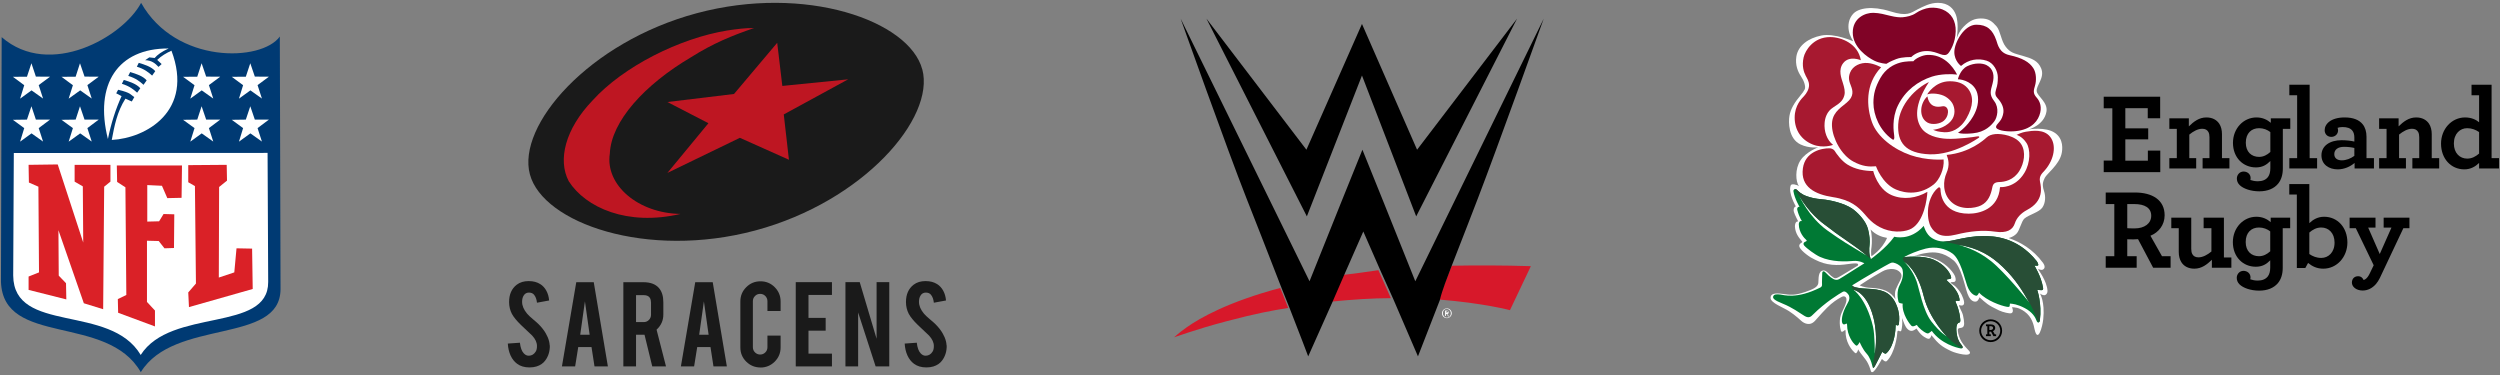 <svg width="440" height="66" viewBox="0 0 440 66" fill="none" xmlns="http://www.w3.org/2000/svg">
<rect x="0" y="0" width="440" height="66" fill="#808080" stroke="none"/>
<path d="M0.17 49.58L0.294 6.537C8.771 13.91 21.7 6.466 24.834 0.5C30.924 11.345 46.062 10.882 49.249 6.43L49.374 50.897C49.32 60.674 30.586 56.008 24.781 65.5C18.868 55.171 0.544 61.048 0.17 49.58Z" fill="#003A73"/>
<path d="M2.324 48.493L2.431 26.927L47.094 26.91L47.201 49.633C47.237 58.573 30.07 54.12 24.763 62.473C19.385 53.39 2.414 58.84 2.324 48.493Z" fill="white"/>
<path d="M18.993 24.47C19.563 21.656 20.382 19.145 21.397 16.919L20.453 16.421L20.792 15.797C23.125 16.349 22.946 16.67 23.641 17.079L23.196 17.863L22.074 17.364C20.596 19.697 20.133 22.155 19.67 24.63C25.76 24.31 34.166 19.519 30.177 8.923C29.268 9.333 28.413 9.832 27.666 10.544L28.449 11.274L27.897 11.773C27.327 11.167 26.704 10.615 25.546 10.597L26.277 10.099L27.22 10.206C27.683 9.653 28.467 9.084 29.678 8.532C20.72 8.478 16.571 14.836 18.993 24.47Z" fill="white"/>
<path d="M7.578 17.346L5.548 15.904L3.535 17.364L4.266 14.996L2.271 13.518L4.746 13.5L5.53 11.132L6.314 13.482L8.807 13.5L6.812 14.978L7.578 17.346Z" fill="white"/>
<path d="M16.144 17.346L14.114 15.904L12.083 17.364L12.831 14.996L10.819 13.518L13.312 13.5L14.078 11.132L14.879 13.482L17.372 13.5L15.378 14.978L16.144 17.346Z" fill="white"/>
<path d="M7.578 24.915L5.548 23.473L3.535 24.933L4.266 22.547L2.271 21.086L4.746 21.051L5.53 18.7L6.314 21.051H8.807L6.812 22.547L7.578 24.915Z" fill="white"/>
<path d="M16.144 24.915L14.114 23.473L12.083 24.933L12.831 22.547L10.819 21.086L13.312 21.051L14.078 18.7L14.879 21.051H17.372L15.378 22.547L16.144 24.915Z" fill="white"/>
<path d="M37.531 17.346L35.501 15.904L33.489 17.364L34.237 14.996L32.224 13.518L34.718 13.5L35.483 11.132L36.285 13.482L38.76 13.5L36.766 14.978L37.531 17.346Z" fill="white"/>
<path d="M46.097 17.346L44.067 15.904L42.055 17.364L42.785 14.996L40.79 13.518L43.266 13.5L44.049 11.132L44.85 13.482L47.326 13.5L45.331 14.978L46.097 17.346Z" fill="white"/>
<path d="M37.531 24.915L35.501 23.473L33.489 24.933L34.237 22.547L32.224 21.086L34.718 21.051L35.483 18.7L36.285 21.051H38.76L36.766 22.547L37.531 24.915Z" fill="white"/>
<path d="M46.097 24.915L44.067 23.473L42.055 24.933L42.785 22.547L40.79 21.086L43.266 21.051L44.049 18.7L44.85 21.051H47.326L45.331 22.547L46.097 24.915Z" fill="white"/>
<path d="M21.451 14.747C22.822 15.174 23.498 15.744 24.14 16.314L24.692 15.53C24.015 14.764 22.911 14.408 21.789 14.07L21.451 14.747Z" fill="#003A73"/>
<path d="M22.572 13.357C23.944 13.785 24.62 14.355 25.262 14.925L25.814 14.141C25.137 13.375 24.033 13.019 22.911 12.681L22.572 13.357Z" fill="#003A73"/>
<path d="M24.086 11.737C25.457 12.164 26.134 12.734 26.775 13.304L27.327 12.521C26.651 11.755 25.546 11.399 24.424 11.06L24.086 11.737Z" fill="#003A73"/>
<path d="M5.031 29.011L5.085 32.127L6.759 32.857L6.866 47.941L5.031 48.671V51.022L11.674 52.696L11.62 49.846L10.338 48.511L10.285 40.515L14.755 53.373L18.156 54.423L18.334 32.857L19.438 31.967V29.011H13.134V31.967L14.577 32.804L14.648 42.688L10.16 28.94L5.031 29.011Z" fill="#DA2127"/>
<path d="M20.738 52.642L20.792 55.047L27.274 57.451V54.655L25.867 53.141V42.367L27.933 42.42L28.948 43.703L30.622 43.649L30.675 37.719L28.788 37.666L28.004 38.948L25.92 39.001V32.573L28.503 32.697L29.446 34.87L31.957 34.816L32.029 29.118H20.56L20.613 32.02L22.074 32.964L22.234 51.912L20.738 52.642Z" fill="#DA2127"/>
<path d="M33.133 29.064V32.074L34.308 32.751L34.486 49.9L33.133 51.467L33.257 54.049L44.477 50.861L44.37 43.756L41.627 43.703L41.236 47.941L38.511 48.849L38.564 32.911L39.953 31.789L39.9 29.011L33.133 29.064Z" fill="#DA2127"/>
<g clip-path="url(#clip0_1_495)">
<path d="M96.769 60.795C96.788 61.826 96.516 62.708 95.962 63.448C95.596 63.945 95.089 64.292 94.423 64.498C94.066 64.611 93.653 64.667 93.184 64.667C92.311 64.667 91.579 64.451 91.007 64.02C90.528 63.664 90.143 63.186 89.862 62.567C89.58 61.948 89.421 61.255 89.374 60.467L91.504 60.317C91.598 61.18 91.823 61.808 92.189 62.192C92.461 62.483 92.762 62.623 93.109 62.605C93.597 62.586 93.991 62.351 94.282 61.883C94.432 61.658 94.507 61.33 94.507 60.898C94.507 60.28 94.226 59.67 93.663 59.061C93.222 58.639 92.555 58.011 91.673 57.177C90.932 56.455 90.406 55.817 90.097 55.246C89.768 54.608 89.599 53.914 89.599 53.164C89.599 51.815 90.049 50.793 90.96 50.099C91.523 49.677 92.217 49.471 93.043 49.471C93.869 49.471 94.526 49.649 95.089 50.005C95.53 50.277 95.887 50.671 96.159 51.168C96.431 51.664 96.591 52.236 96.647 52.883L94.507 53.277C94.442 52.668 94.273 52.199 93.982 51.861C93.775 51.618 93.484 51.496 93.09 51.496C92.677 51.496 92.368 51.674 92.152 52.039C91.973 52.33 91.889 52.696 91.889 53.127C91.889 53.802 92.18 54.496 92.762 55.199C92.987 55.461 93.315 55.78 93.757 56.145C94.282 56.577 94.62 56.886 94.789 57.055C95.343 57.608 95.765 58.152 96.065 58.686C96.206 58.939 96.319 59.173 96.412 59.38C96.628 59.905 96.731 60.383 96.741 60.795H96.769Z" fill="#1A1A1A"/>
<path d="M101.77 61.086L101.225 64.489H98.898L101.423 49.668H104.501L106.988 64.489H104.632L104.107 61.086H101.77ZM102.943 53.071L102.117 58.911H103.778L102.952 53.071H102.943Z" fill="#1A1A1A"/>
<path d="M113.229 49.668C114.477 49.668 115.387 50.015 115.978 50.699C116.495 51.299 116.748 52.133 116.748 53.202V55.358C116.748 56.408 116.354 57.289 115.556 58.02L117.217 64.489H114.796L113.435 58.911H111.943V64.489H109.709V49.668H113.238H113.229ZM114.571 53.239C114.571 52.377 114.148 51.946 113.294 51.946H111.943V56.689H113.294C113.651 56.689 113.951 56.567 114.205 56.314C114.449 56.061 114.58 55.761 114.58 55.405V53.239H114.571Z" fill="#1A1A1A"/>
<path d="M122.709 61.086L122.164 64.489H119.837L122.361 49.668H125.44L127.927 64.489H125.571L125.045 61.086H122.709ZM123.882 53.071L123.056 58.911H124.717L123.891 53.071H123.882Z" fill="#1A1A1A"/>
<path d="M133.849 64.677C132.864 64.677 132.029 64.33 131.334 63.645C130.64 62.952 130.302 62.127 130.302 61.142V53.052C130.302 52.068 130.649 51.234 131.344 50.54C132.038 49.846 132.873 49.509 133.849 49.509C134.825 49.509 135.67 49.856 136.355 50.549C137.04 51.243 137.387 52.077 137.387 53.052V54.74H135.069V53.005C135.069 52.649 134.938 52.349 134.694 52.096C134.45 51.843 134.14 51.721 133.784 51.721C133.427 51.721 133.127 51.843 132.883 52.096C132.629 52.349 132.507 52.649 132.507 53.005V61.114C132.507 61.471 132.629 61.77 132.883 62.024C133.127 62.267 133.436 62.398 133.784 62.398C134.131 62.398 134.441 62.277 134.694 62.024C134.947 61.77 135.069 61.471 135.069 61.114V59.071H137.387V61.142C137.387 62.127 137.04 62.961 136.346 63.655C135.651 64.339 134.816 64.686 133.849 64.686V64.677Z" fill="#1A1A1A"/>
<path d="M140.051 64.489V49.658H146.423V51.908H142.294V55.948H145.316V58.198H142.294V62.239H146.423V64.489H140.051Z" fill="#1A1A1A"/>
<path d="M151.313 49.658L154.279 59.623V49.658H156.512V64.489H154.11L151.032 54.992V64.489H148.798V49.658H151.313Z" fill="#1A1A1A"/>
<path d="M166.619 60.795C166.638 61.826 166.366 62.708 165.812 63.448C165.446 63.945 164.94 64.292 164.273 64.498C163.917 64.611 163.504 64.667 163.034 64.667C162.162 64.667 161.43 64.451 160.857 64.02C160.379 63.664 159.994 63.186 159.712 62.567C159.431 61.948 159.271 61.255 159.224 60.467L161.355 60.317C161.448 61.18 161.674 61.808 162.04 62.192C162.312 62.483 162.612 62.623 162.959 62.605C163.447 62.586 163.842 62.351 164.133 61.883C164.283 61.658 164.358 61.33 164.358 60.898C164.358 60.28 164.076 59.67 163.513 59.061C163.072 58.639 162.406 58.011 161.524 57.177C160.782 56.455 160.257 55.817 159.947 55.246C159.618 54.608 159.45 53.914 159.45 53.164C159.45 51.815 159.9 50.793 160.81 50.099C161.373 49.677 162.068 49.471 162.894 49.471C163.72 49.471 164.377 49.649 164.94 50.005C165.381 50.277 165.737 50.671 166.009 51.168C166.282 51.664 166.441 52.236 166.498 52.883L164.358 53.277C164.292 52.668 164.123 52.199 163.832 51.861C163.626 51.618 163.335 51.496 162.941 51.496C162.528 51.496 162.218 51.674 162.002 52.039C161.824 52.33 161.739 52.696 161.739 53.127C161.739 53.802 162.03 54.496 162.612 55.199C162.837 55.461 163.166 55.78 163.607 56.145C164.133 56.577 164.47 56.886 164.639 57.055C165.193 57.608 165.615 58.152 165.916 58.686C166.056 58.939 166.169 59.173 166.263 59.38C166.479 59.905 166.582 60.383 166.591 60.795H166.619Z" fill="#1A1A1A"/>
<path d="M162.313 12.199C160.014 3.621 141.723 -2.791 122.653 2.318C103.583 7.418 90.951 22.108 93.26 30.685C95.559 39.272 113.85 45.675 132.92 40.566C151.99 35.457 164.622 20.776 162.323 12.199H162.313Z" fill="#1A1A1A"/>
<path d="M100.091 31.876C98.148 28.182 99.444 22.726 104.296 17.673C109.692 11.711 119.621 6.724 128.011 5.365C129.653 5.112 131.286 4.905 132.694 4.943C128.827 6.274 125.524 7.615 121.611 10.08C113.483 14.88 107.58 21.311 107.327 27.038C106.492 32.588 112.338 37.547 119.781 37.65C110.396 39.844 103.066 36.535 100.091 31.885V31.876Z" fill="#BE1622"/>
<path d="M117.465 17.955L129.187 16.54L136.788 7.531L137.689 15.124L149.279 13.961L137.943 20.139L138.853 28.117L130.219 24.255L117.465 30.432L124.682 21.686L117.465 17.955Z" fill="#BE1622"/>
</g>
<g clip-path="url(#clip1_1_495)">
<path d="M236.187 48.409L234.153 53.102C237.986 52.711 241.584 52.477 244.791 52.477L242.601 47.549C240.489 47.862 238.299 48.175 236.187 48.409ZM255.507 46.767C254.725 48.8 253.864 50.834 253.161 52.711C261.061 53.337 265.754 54.589 265.754 54.589L269.43 46.845C264.424 46.688 259.809 46.688 255.507 46.767ZM208.81 57.639C207.168 58.812 206.698 59.36 206.62 59.36C206.542 59.438 210.218 58.03 215.85 56.544C221.169 55.136 223.828 54.667 226.722 54.197C226.253 53.102 225.862 51.929 225.315 50.678C216.241 53.102 211.235 55.918 208.81 57.639Z" fill="#D7182A"/>
<path d="M239.707 13.289L249.25 38.084L267.005 3.277L249.406 26.351L239.707 4.215L229.929 26.351L212.33 3.277L230.008 38.084" fill="black"/>
<path d="M255.507 46.767C257.384 41.995 259.183 37.302 260.122 34.877C263.407 26.351 271.698 3.277 271.698 3.277L249.093 49.504C246.59 43.168 239.785 26.351 239.785 26.351C239.316 27.525 232.98 43.168 230.477 49.504L207.793 3.277C207.793 3.277 216.006 26.351 219.37 34.877C220.621 38.006 223.203 44.655 225.549 50.678L226.957 54.197C228.834 58.969 230.242 62.723 230.242 62.723L234.466 53.259L236.5 48.566L239.942 40.744L242.992 47.705L245.182 52.555L249.562 62.723C249.562 62.723 251.283 58.265 253.395 52.868C253.864 50.912 254.725 48.878 255.507 46.767Z" fill="black"/>
<path d="M254.647 55.996C254.177 55.996 253.786 55.605 253.786 55.136C253.786 54.667 254.177 54.276 254.647 54.276C255.116 54.276 255.507 54.667 255.507 55.136C255.507 55.605 255.116 55.996 254.647 55.996ZM254.647 54.354C254.256 54.354 253.943 54.667 253.943 55.136C253.943 55.527 254.256 55.918 254.647 55.918C255.038 55.918 255.351 55.605 255.351 55.136C255.351 54.667 254.96 54.354 254.647 54.354ZM254.49 55.605H254.334V54.667H254.647C254.881 54.667 254.96 54.745 254.96 54.98C254.96 55.214 254.881 55.214 254.725 55.292L255.038 55.684H254.881L254.647 55.292H254.49V55.605ZM254.647 54.98C254.725 54.98 254.881 54.98 254.881 54.823C254.881 54.745 254.803 54.745 254.725 54.745H254.568V55.058H254.647V54.98Z" fill="white"/>
</g>
<path fill-rule="evenodd" clip-rule="evenodd" d="M370.253 28.259H371.771V19.06H370.253V17.022H380.189V20.815H378.003V19.04H374.057V22.59H378.085V24.527H374.057V28.28H378.024V26.505H380.209V30.297H370.253V28.259Z" fill="black"/>
<path fill-rule="evenodd" clip-rule="evenodd" d="M385.236 22.239C386.084 21.414 387.032 20.669 388.323 20.669C389.372 20.669 390.139 21.091 390.603 21.796C390.905 22.279 391.067 22.883 391.067 23.608V27.835H392.379V29.647H387.658V27.835H388.868V24.152C388.868 23.79 388.807 23.467 388.686 23.245C388.484 22.863 388.121 22.662 387.597 22.662C386.83 22.662 386.023 23.104 385.317 23.688V27.835H386.528V29.647H381.806V27.835H383.118V22.682H381.806V20.829H385.236V22.239Z" fill="black"/>
<path fill-rule="evenodd" clip-rule="evenodd" d="M401.779 29.667C401.779 30.754 401.496 31.659 400.951 32.324C400.225 33.21 399.075 33.673 397.642 33.673C396.109 33.673 394.798 33.189 394.172 32.566C393.829 32.223 393.688 31.84 393.688 31.418C393.688 30.794 394.152 30.19 394.878 30.19C395.565 30.19 396.109 30.673 396.109 31.337C396.109 31.438 396.089 31.599 396.069 31.679C396.432 31.8 396.856 31.902 397.381 31.902C398.168 31.902 398.793 31.659 399.176 31.136C399.439 30.774 399.58 30.271 399.58 29.607V28.338C398.914 29.003 398.208 29.465 397.038 29.465C394.798 29.465 393.002 27.755 393.002 25.137C393.002 22.621 394.838 20.669 397.138 20.669C398.269 20.669 399.075 21.111 399.66 21.615V20.829H403.09V22.682H401.779V29.667ZM395.262 25.118C395.262 26.728 396.251 27.613 397.603 27.613C398.349 27.613 399.015 27.271 399.58 26.748V23.245C399.055 22.843 398.39 22.561 397.603 22.561C396.251 22.561 395.262 23.447 395.262 25.118Z" fill="black"/>
<path fill-rule="evenodd" clip-rule="evenodd" d="M402.925 27.835H404.297V16.764H402.925V14.912H406.497V27.835H407.809V29.647H402.925V27.835Z" fill="black"/>
<path fill-rule="evenodd" clip-rule="evenodd" d="M408.575 27.332C408.575 25.681 410.028 24.675 412.126 24.675C413.034 24.675 413.881 24.795 414.366 24.916V24.212C414.366 23.688 414.245 23.286 414.023 23.004C413.66 22.541 413.075 22.36 412.288 22.36C411.904 22.36 411.621 22.42 411.42 22.5C411.46 22.621 411.5 22.823 411.5 22.943C411.5 23.608 410.976 24.091 410.31 24.091C409.645 24.091 409.14 23.628 409.14 22.904C409.14 21.816 410.25 20.669 412.65 20.669C414.164 20.669 415.193 21.092 415.819 21.856C416.282 22.42 416.504 23.186 416.504 24.071V27.835H417.816V29.646H414.406V28.68C413.7 29.284 412.63 29.808 411.44 29.808C409.927 29.808 408.575 28.982 408.575 27.332ZM414.366 27.433V26.043C413.861 25.922 413.236 25.842 412.55 25.842C411.48 25.842 410.835 26.325 410.835 27.131C410.835 27.835 411.359 28.218 412.146 28.218C412.933 28.218 413.7 27.915 414.366 27.433Z" fill="black"/>
<path fill-rule="evenodd" clip-rule="evenodd" d="M422.154 22.239C423.001 21.414 423.949 20.669 425.241 20.669C426.29 20.669 427.057 21.091 427.521 21.796C427.824 22.279 427.985 22.883 427.985 23.608V27.835H429.297V29.647H424.576V27.835H425.786V24.152C425.786 23.79 425.725 23.467 425.604 23.245C425.403 22.863 425.039 22.662 424.515 22.662C423.748 22.662 422.941 23.104 422.236 23.688V27.835H423.446V29.647H418.724V27.835H420.036V22.682H418.724V20.829H422.154V22.239Z" fill="black"/>
<path fill-rule="evenodd" clip-rule="evenodd" d="M429.622 25.279C429.622 22.722 431.478 20.669 433.858 20.669C434.988 20.669 435.816 21.091 436.32 21.515V16.764H434.988V14.912H438.519V27.835H439.83V29.647H436.32V28.681C435.674 29.305 434.847 29.808 433.717 29.808C431.377 29.808 429.622 27.936 429.622 25.279ZM436.32 27.03V23.245C435.735 22.843 435.049 22.561 434.221 22.561C432.991 22.561 431.881 23.507 431.881 25.259C431.881 26.95 432.93 27.915 434.221 27.915C435.049 27.915 435.714 27.553 436.32 27.03Z" fill="black"/>
<path fill-rule="evenodd" clip-rule="evenodd" d="M370.605 45.093H372.118V35.914H370.605V33.881H375.75C378.796 33.881 380.975 35.189 380.975 37.887C380.975 39.598 379.927 40.906 378.474 41.49L380.511 45.093H382.025V47.126H378.958L376.294 42.094C376.013 42.114 375.75 42.134 375.487 42.134C375.064 42.134 374.681 42.134 374.398 42.114V45.093H376.053V47.126H370.605V45.093ZM378.615 37.967C378.615 36.578 377.465 35.914 375.629 35.914H374.398V40.161C374.64 40.182 374.963 40.201 375.689 40.201C377.404 40.201 378.615 39.356 378.615 37.967Z" fill="black"/>
<path fill-rule="evenodd" clip-rule="evenodd" d="M383.904 46.12C383.622 45.657 383.46 45.053 383.46 44.348V40.161H382.149V38.309H385.66V43.804C385.66 44.187 385.719 44.468 385.841 44.711C386.042 45.093 386.406 45.294 386.931 45.294C387.697 45.294 388.504 44.851 389.21 44.267V40.161H387.838V38.309H391.409V45.315H392.721V47.126H389.291V45.717C388.444 46.542 387.495 47.287 386.205 47.287C385.135 47.287 384.348 46.845 383.904 46.12Z" fill="black"/>
<path fill-rule="evenodd" clip-rule="evenodd" d="M401.76 47.146C401.76 48.233 401.477 49.139 400.933 49.803C400.206 50.689 399.056 51.152 397.624 51.152C396.09 51.152 394.779 50.669 394.153 50.045C393.81 49.702 393.669 49.32 393.669 48.897C393.669 48.273 394.132 47.669 394.859 47.669C395.545 47.669 396.09 48.153 396.09 48.817C396.09 48.917 396.07 49.078 396.05 49.159C396.413 49.28 396.836 49.381 397.362 49.381C398.148 49.381 398.774 49.139 399.157 48.616C399.42 48.253 399.56 47.75 399.56 47.086V45.818C398.895 46.482 398.188 46.945 397.018 46.945C394.779 46.945 392.983 45.234 392.983 42.617C392.983 40.101 394.819 38.149 397.119 38.149C398.249 38.149 399.056 38.591 399.641 39.095V38.31H403.071V40.161H401.76V47.146ZM395.243 42.597C395.243 44.207 396.231 45.093 397.583 45.093C398.33 45.093 398.995 44.751 399.56 44.228V40.725C399.036 40.322 398.37 40.041 397.583 40.041C396.231 40.041 395.243 40.926 395.243 42.597Z" fill="black"/>
<path fill-rule="evenodd" clip-rule="evenodd" d="M406.222 46.28L405.738 47.166H404.244V34.243H402.913V32.391H406.443V39.275C407.089 38.652 407.916 38.149 409.046 38.149C411.387 38.149 413.142 40.02 413.142 42.677C413.142 45.234 411.286 47.287 408.905 47.287C407.775 47.287 406.968 46.884 406.222 46.28ZM410.882 42.697C410.882 41.006 409.833 40.04 408.541 40.04C407.714 40.04 407.049 40.403 406.443 40.926V44.711C407.029 45.113 407.714 45.394 408.541 45.394C409.773 45.394 410.882 44.449 410.882 42.697Z" fill="black"/>
<path fill-rule="evenodd" clip-rule="evenodd" d="M415.83 51.132C414.66 51.132 413.934 50.447 413.934 49.743C413.934 48.998 414.438 48.616 415.023 48.616C415.548 48.616 415.85 48.937 415.991 49.279C416.213 49.22 416.456 49.078 416.698 48.756C416.84 48.575 416.961 48.354 417.102 48.072L417.768 46.683L414.62 40.161H413.53V38.309H418.09V40.06H416.799L418.837 44.711L420.895 40.06H419.522V38.309H424.062V40.161H422.993L418.857 48.917C418.655 49.32 418.433 49.683 418.171 49.985C417.525 50.729 416.718 51.132 415.83 51.132Z" fill="black"/>
<path fill-rule="evenodd" clip-rule="evenodd" d="M316.895 16.775C315.83 18.058 315.149 19.147 314.94 20.403C314.764 21.47 314.738 24.403 316.899 25.426C318.438 26.159 320 25.929 320 25.929C320 25.929 317.895 26.701 316.892 28.207C315.873 29.751 316.036 31.963 316.614 32.773C316.653 32.83 316.569 32.707 316.614 32.773C316.284 32.508 315.31 32.259 315.17 32.621C314.656 33.947 316.068 36.325 316.068 36.325C315.716 36.439 315.601 36.863 315.722 37.287C315.868 37.814 316.486 38.971 316.486 38.971C316 38.923 315.882 39.523 315.908 39.914C315.987 41.042 316.551 41.795 317.166 42.488C317.375 42.729 316.837 42.657 316.685 43.135C316.456 43.849 318.497 45.198 318.693 45.306C319.778 45.921 320.693 46.292 321.602 46.471C323.873 46.922 325.465 46.319 326.625 46.358C327.268 46.381 326.962 46.755 326.962 46.755C326.782 46.827 323.703 48.803 323.261 48.933C322.804 49.069 322.703 48.845 322.504 48.716C322.105 48.463 322.004 48.252 321.719 48.004C321.382 47.711 321.089 47.482 320.64 47.674C319.893 47.997 320.115 49.558 320.003 49.938C319.834 50.562 319.069 50.928 317.696 51.395C315.826 52.032 315.055 51.909 313.718 51.721C312.352 51.533 311.6 51.692 311.621 52.441C311.647 53.331 313.826 54.091 314.862 54.759C315.967 55.465 317.058 56.498 317.058 56.498C317.058 56.498 318.33 57.721 319.47 56.433C321.38 54.269 322.001 53.678 322.83 53.069C322.558 53.271 324.138 52.076 324.545 52.147C325.2 52.265 324.922 53.169 324.922 53.169C324.782 53.697 324.612 54.051 324.174 54.959C323.558 56.227 323.856 57.746 323.994 58.205C324.131 58.656 324.583 58.175 324.726 58.07C324.86 57.975 324.827 58.703 324.843 58.875C325.03 60.683 326.134 61.808 326.412 62.051C326.696 62.294 326.694 62.145 326.85 61.955C326.962 61.821 327.037 61.482 327.037 61.482C327.138 61.729 327.707 62.483 328.343 63.277C328.674 63.694 328.971 64.359 329.151 64.904C329.284 65.317 329.295 65.569 329.589 65.483C330.073 65.336 331.22 63.172 331.22 63.172C331.52 63.478 331.857 63.766 332.099 63.523C333.557 62.069 333.919 58.933 333.919 58.618C333.919 58.308 333.991 58.133 334.201 58.233C334.41 58.342 334.586 58.368 334.645 58.13C334.74 57.741 334.873 56.986 334.766 55.978L335.194 57.076C335.459 57.728 335.988 58.389 336.635 58.202C336.959 58.11 337.299 57.815 337.299 57.815C337.668 58.377 337.985 58.775 338.364 59.082C338.734 59.38 339.26 59.691 339.518 59.618C339.819 59.533 339.927 58.992 339.927 58.992C341.172 60.547 341.777 61.04 343.463 61.82C344.247 62.184 346.905 62.887 346.708 61.979C346.656 61.726 345.562 60.916 344.996 59.687C344.74 59.123 344.46 58.174 344.63 57.882C344.773 57.637 345.238 57.827 345.525 57.514C345.727 57.287 345.773 56.775 345.483 55.472C345.355 54.884 344.571 53.628 344.845 53.711C345.513 53.906 345.94 53.692 345.528 52.533C345.179 51.546 344.738 51.023 344.244 50.496C343.832 50.058 342.989 49.727 343.443 49.663C343.885 49.601 344.401 49.77 344.126 48.744C343.967 48.133 342.75 46.522 340.855 45.681C338.825 44.782 336.9 45.042 336.9 45.042C338.05 44.703 338.237 44.641 339.182 44.505C340.341 44.334 341.96 44.295 343.81 45.818C345.189 46.957 345.8 50.386 346.284 51.703C346.921 53.451 347.865 53.048 347.865 53.048C348.179 52.942 348.399 52.321 348.399 52.321C349.511 53.333 349.829 53.692 351.825 54.632C352.528 54.961 353.675 55.223 353.976 55.131C354.53 54.959 354.112 54.065 354.112 54.065C354.629 54.113 355.233 54.068 356.31 54.827C357.689 55.801 357.93 57.267 358.084 57.954C358.663 60.515 359.473 57.501 359.612 56.185C359.936 53.087 359.041 51.682 359.041 51.682C359.041 51.682 359.48 51.974 359.78 51.96C360.133 51.944 360.381 51.588 360.362 51.186C360.267 49.445 358.672 47.361 358.672 47.361C359.061 47.482 359.341 47.532 359.467 47.482C360.12 47.226 359.786 46.563 359.587 46.287C357.79 43.817 355.495 42.566 353.53 41.896C354.184 41.727 354.594 41.438 354.897 41.131C355.476 40.556 355.756 38.908 356.325 38.441C357.122 37.781 358.891 37.354 359.454 36.532C359.996 35.742 360.081 34.593 359.73 33.558C359.388 32.52 359.542 31.982 359.887 31.289C360.231 30.596 362.349 29.03 362.823 27.125C363.019 26.338 363.232 24.445 361.646 23.375C360.022 22.28 357.103 22.766 357.103 22.766C357.103 22.766 359.751 22.041 360.172 19.665C360.47 18.001 358.581 16.969 358.46 16.056C358.319 15.05 359.936 13.712 359.244 12.034C358.692 10.702 357.625 10.288 356.008 9.829C354.393 9.371 353.809 9.265 353.006 8.227C352.191 7.193 352.087 5.457 351.397 4.647C350.644 3.774 350.008 3.237 348.613 3.251C347.624 3.266 346.747 3.533 345.617 4.687C344.669 5.648 344.352 6.849 344.352 6.849C344.352 6.849 344.859 4.259 344.227 2.581C343.846 1.567 342.973 0.51 341.096 0.5C339.669 0.495 338.499 1.147 337.492 1.648C336.25 2.276 335.717 2.952 332.694 1.999C329.465 0.983 327.063 1.411 326.128 2.465C325.376 3.314 325.2 4.417 325.402 5.461C325.572 6.369 326.178 7.274 326.178 7.274C326.178 7.274 322.869 5.789 320.559 6.251C318.247 6.713 316.454 8.022 316.157 9.962C315.927 11.453 316.444 12.654 316.967 13.424C317.49 14.188 317.862 15.256 317.63 15.718C317.45 16.066 317.212 16.422 316.895 16.775ZM332.122 41.872C331.194 44.018 329.367 45.098 329.367 45.098C329.284 44.472 329.297 44.095 329.392 43.444C329.485 42.806 329.504 41.285 329.216 40.383C330.089 41.316 331.155 41.709 332.122 41.872ZM329.269 50.662C327.922 50.611 327.304 50.215 327.304 50.215C329.321 48.866 330.655 48.142 331.23 47.807C331.792 47.482 332.47 47.266 333.344 47.373C333.851 47.437 334.527 47.831 334.648 48.368C334.783 48.963 334.194 49.663 333.671 50.907C333.456 51.434 333.495 52.084 333.599 52.648C332.74 51.375 331.648 50.762 329.269 50.662Z" fill="white"/>
<path fill-rule="evenodd" clip-rule="evenodd" d="M334.851 47.477C334.985 48.053 334.985 48.968 334.358 50.144C333.763 51.273 333.995 52.566 334.126 53.073C334.164 53.22 334.285 53.323 334.331 53.333C334.642 53.415 334.871 53.438 334.871 53.438C334.698 55.232 336.152 57.087 336.361 57.291C336.563 57.496 336.772 57.45 337.018 57.345C337.26 57.241 337.364 57.189 337.364 57.189C337.711 57.775 338.645 58.467 338.992 58.604C339.336 58.746 339.371 58.692 339.581 58.557C339.786 58.416 339.995 58.243 339.995 58.243C341.659 60.525 344.365 61.197 345.051 61.319C345.434 61.388 345.538 61.111 345.297 60.8C345.051 60.492 344.62 59.992 344.45 59.096C344.125 57.471 344.45 56.89 344.721 56.816C345.007 56.746 345.038 56.609 345.007 56.195C344.885 54.779 344.414 53.636 344.24 53.293C344.068 52.946 344.24 52.911 344.518 52.946C344.924 52.998 344.93 52.966 344.862 52.566C344.639 51.214 343.339 49.974 342.888 49.593C342.437 49.214 342.574 49.175 343.028 49.111C343.463 49.046 343.476 48.97 343.316 48.501C343.113 47.909 342.247 46.56 340.375 45.729C338.374 44.841 335.1 45.261 335.1 45.261C335.838 44.797 337.639 44.068 338.927 43.754C340.627 43.328 342.419 43.725 343.636 44.622C345.061 45.678 345.754 48.992 346.225 50.296C346.855 52.019 347.859 52.057 347.859 52.057C348.172 51.954 348.306 51.497 348.306 51.497C349.695 52.966 352.23 53.818 353.158 53.984C353.499 54.043 353.718 54.058 353.718 53.751C353.718 53.471 353.756 53.429 353.756 53.429C354.266 53.478 355.006 53.521 356.341 54.216C357.684 54.904 358.237 55.873 358.424 56.428C358.606 56.98 358.976 56.746 359.021 56.379C359.398 53.399 358.548 51.011 358.548 51.011C358.548 51.011 359.021 51.071 359.3 51.071C359.575 51.071 359.623 50.896 359.575 50.621C359.244 48.63 358.055 46.746 358.055 46.746C358.443 46.764 358.643 46.803 358.715 46.691C358.809 46.544 358.557 46.079 358.453 45.949C354.982 41.622 350.753 41.54 349.088 41.54C347.428 41.54 345.905 41.816 343.868 42.276C341.835 42.737 340.871 42.398 340.035 41.905C338.981 41.292 338.574 39.752 338.574 39.752C336.221 42.482 333.391 41.664 333.391 41.664C331.959 43.689 329.276 45.594 329.276 45.594C328.929 44.927 328.949 43.754 329.044 43.107C329.138 42.462 329.033 41.299 328.762 40.298C328.363 38.778 326.837 37.3 325.965 36.708C324.579 35.778 322.187 35.202 320.679 35.076C319.431 34.971 318.745 34.795 317.994 34.529C317.009 34.184 316.569 33.705 316.287 33.431C316.013 33.152 315.594 33.34 315.643 33.66C315.839 34.936 316.728 36.425 316.728 36.425C316.454 36.32 316.245 36.63 316.313 36.905C316.643 38.234 317.143 38.91 317.143 38.91C316.659 38.809 316.591 39.292 316.591 39.465C316.591 40.919 317.594 41.957 317.84 42.161C318.078 42.367 317.976 42.439 317.804 42.505C317.294 42.71 317.382 43.027 317.526 43.197C317.925 43.694 319.468 44.824 320.297 45.202C322.429 46.174 325.011 46.034 326.158 45.929C327.301 45.825 328.128 46.343 328.128 46.343C327.958 46.412 324.072 48.934 323.657 49.146C323.242 49.351 322.896 49.214 322.686 49.111C322.078 48.807 321.514 48.175 321.232 47.901C320.955 47.625 320.713 47.763 320.713 48.071C320.713 48.382 320.644 49.733 320.679 50.076C320.713 50.424 320.47 50.562 320.329 50.627C316.202 52.691 313.956 51.911 313.337 51.838C312.705 51.77 312.224 51.77 312.087 52.151C311.95 52.531 312.313 52.858 313.754 53.438C315.463 54.133 316.594 54.981 317.594 55.606C318.372 56.093 318.774 55.679 319.049 55.401C321.304 53.153 323.653 51.745 324.331 51.357C324.455 51.287 324.648 51.292 324.706 51.313C325.229 51.541 325.429 52.047 325.429 52.047C325.651 52.771 325.236 53.196 324.798 54.087C324.196 55.339 324.082 56.333 324.219 56.785C324.361 57.234 324.716 57.101 324.854 57.001C324.988 56.9 325.078 56.962 325.083 57.136C325.098 59.142 326.193 60.41 326.468 60.653C326.746 60.895 326.782 60.895 326.955 60.72C327.128 60.548 327.301 60.203 327.301 60.203C327.403 60.447 327.85 61.482 328.475 62.175C329.101 62.866 329.361 63.704 329.514 64.354C329.628 64.817 329.723 64.872 329.969 64.456C330.209 64.04 331.266 61.925 331.266 61.925C331.75 62.269 331.837 62.346 332.076 62.105C333.518 60.672 333.622 57.792 333.622 57.48C333.622 57.171 333.622 57.136 333.831 57.241C334.038 57.345 334.194 57.241 334.207 57.001C334.243 56.55 334.488 55.168 333.659 53.405C332.606 51.181 330.883 50.917 328.599 50.812C325.931 50.689 325.984 50.214 325.984 50.214C327.958 48.97 332.115 46.587 332.494 46.412C332.876 46.241 332.984 46.089 333.639 46.343C334.106 46.523 334.727 46.942 334.851 47.477Z" fill="#007934"/>
<path fill-rule="evenodd" clip-rule="evenodd" d="M344.757 43.094C348.124 43.649 350.429 44.981 352.537 47.028C354.894 49.308 356.002 51.296 357.149 53.232C357.149 53.232 354.081 49.351 351.377 46.797C348.633 44.196 346.009 43.508 344.757 43.094Z" fill="white"/>
<path fill-rule="evenodd" clip-rule="evenodd" d="M326.207 51C326.207 51 328.681 51.412 329.766 56.067C330.595 59.635 329.956 62.222 329.956 62.222C329.956 62.222 330 58.943 329.634 57.432C328.445 52.505 326.207 51 326.207 51Z" fill="white"/>
<path fill-rule="evenodd" clip-rule="evenodd" d="M316.706 34.544C316.706 34.544 318.362 37.526 321.146 39.542C323.867 41.518 321.84 40.166 325.546 42.722C327.867 44.32 328.514 44.969 328.514 44.969L326.265 43.614C326.265 43.614 323.911 42.239 321.53 40.502C318.336 38.172 316.706 34.544 316.706 34.544Z" fill="white"/>
<path fill-rule="evenodd" clip-rule="evenodd" d="M335.182 46.096C335.182 46.096 337.381 47.288 338.574 52.121C339.581 56.182 342.625 59.216 342.625 59.216C342.625 59.216 341.453 58.557 339.94 56.601C338.427 54.652 337.777 50.813 337.329 49.53C336.599 47.458 335.182 46.096 335.182 46.096Z" fill="white"/>
<path fill-rule="evenodd" clip-rule="evenodd" d="M341.848 1.652C343.473 2.301 344.244 3.689 344.204 5.524C344.163 7.528 343.202 9.086 342.855 9.429C342.509 9.775 342.09 9.741 341.502 9.534C340.911 9.325 340.152 8.982 339.076 8.982C338.005 8.982 336.992 9.426 336.373 10.05C336.373 10.05 334.816 9.979 333.743 10.395C332.668 10.813 332.285 11.056 332.011 11.227C332.011 11.227 330.88 11.172 329.861 10.673C328.677 10.095 326.085 8.322 326.085 5.73C326.085 3.138 328.308 2.228 329.716 2.258C330.824 2.284 331.726 2.548 332.697 2.786C333.668 3.028 334.403 3.078 334.887 3.033C335.563 2.972 336.512 2.793 337.241 2.276C337.816 1.867 338.842 1.453 339.63 1.372C340.501 1.291 341.329 1.443 341.848 1.652Z" fill="#800326"/>
<path fill-rule="evenodd" clip-rule="evenodd" d="M347.842 4.347C349.717 4.347 350.697 5.23 351.345 7.081C351.62 7.873 351.858 9.306 353.664 9.707C355.901 10.195 357.146 10.9 357.859 11.989C358.429 12.858 358.414 14.232 358.166 15.06C357.927 15.892 357.75 16.41 358.443 17.171C359.041 17.827 359.454 18.9 358.93 20.316C358.414 21.733 357.017 22.972 354.322 23.117C353.041 23.186 351.201 22.929 351.309 22.287C351.345 22.082 351.465 21.913 351.953 21.363C352.289 20.973 352.518 20.39 352.593 19.833C352.711 18.944 352.279 18.054 351.569 17.282C351.184 16.868 351.069 16.482 351.311 15.722C351.557 14.961 351.62 14.509 351.62 13.61C351.62 12.504 350.89 11.074 349.649 10.682C348.123 10.199 346.456 10.465 345.139 11.607C345.139 11.607 343.962 10.777 343.962 9.153C343.962 7.527 345.659 4.347 347.842 4.347Z" fill="#800326"/>
<path fill-rule="evenodd" clip-rule="evenodd" d="M356.659 25.162C357.358 26.236 357.417 28.583 356.279 30.452C354.62 33.184 352.001 32.931 352.001 32.931C351.727 36.837 348.349 37.606 346.506 37.606C341.658 37.606 341.537 33.795 341.537 33.382C341.537 32.968 341.292 32.896 341.123 33.032C339.949 33.972 339.39 35.664 339.322 37.047C339.251 38.43 339.563 39.465 339.809 39.879C340.56 41.171 341.711 41.918 344.24 41.299C346.767 40.672 349.006 40.455 351.119 40.77C353.237 41.084 354.233 40.437 354.603 39.328C354.93 38.33 355.678 37.526 356.764 36.947C359.777 35.359 359.244 33.002 359.038 31.964C358.829 30.951 359.469 30.452 359.901 29.961C361.593 28.01 361.948 25.498 360.832 24.084C359.724 22.664 357.655 23.006 356.541 23.186C355.881 23.289 355.191 23.599 354.91 23.737C354.91 23.737 355.881 23.962 356.659 25.162Z" fill="#A71930"/>
<path fill-rule="evenodd" clip-rule="evenodd" d="M339.217 33.762C339.165 35.092 338.61 38.966 336.446 40.221C335.547 40.749 333.534 41.058 331.56 40.299C329.583 39.534 328.645 38.203 328.128 37.635C327.144 36.536 325.827 35.185 322.585 34.694C319.529 34.228 316.84 32.942 317.311 29.612C317.712 26.731 320.522 26.057 322.079 26.101C322.304 26.109 322.726 26.288 322.86 26.497C323.239 27.092 324.095 28.303 325.118 28.941C326.507 29.808 328.125 30.093 329.687 30.101C329.687 30.101 330.423 33.282 332.943 34.351C335.007 35.221 337.329 34.876 339.217 33.762Z" fill="#A71930"/>
<path fill-rule="evenodd" clip-rule="evenodd" d="M322.102 6.525C324.105 6.525 327.024 7.701 327.507 10.601C327.507 10.601 325.513 9.715 324.422 11.085C323.454 12.3 324.105 13.82 324.35 14.614C324.592 15.41 324.792 16.142 324.592 16.825C324.367 17.594 323.987 18.08 322.65 18.9C321.488 19.621 321.193 20.841 321.131 21.632C321.007 23.088 321.514 24.636 322.618 25.499C322.618 25.499 320.902 26.167 319.049 25.434C317 24.621 315.862 22.872 315.862 20.7C315.862 18.518 317.108 17.343 317.527 16.894C317.941 16.445 318.393 15.722 318.393 14.995C318.393 14.271 317.996 13.72 317.804 13.333C317.474 12.687 317.095 11.616 317.437 10.095C317.709 8.918 319.121 6.525 322.102 6.525Z" fill="#A71930"/>
<path fill-rule="evenodd" clip-rule="evenodd" d="M325.599 12.817C325.246 13.757 325.465 14.336 325.775 15.133C326.085 15.929 326.363 16.961 325.01 18.07C323.657 19.175 322.323 20.012 322.428 22.193C322.533 24.369 324.082 27.301 326.187 28.434C327.801 29.311 328.962 29.369 330.174 29.265C330.174 29.265 331.234 32.305 333.69 33.353C335.406 34.086 338.05 34.355 340.43 32.38C341.264 31.689 342.247 29.762 342.074 28.069C342.074 28.069 339.165 28.31 336.254 27.306C333.344 26.304 330.399 24.128 329.465 21.5C328.53 18.874 328.2 14.858 331.073 11.848C331.073 11.848 329.945 11.191 328.685 11.085C327.491 10.995 326.085 11.539 325.599 12.817Z" fill="#A71930"/>
<path fill-rule="evenodd" clip-rule="evenodd" d="M344.45 13.128C343.669 11.616 342.008 9.528 339.182 9.671C338.336 9.714 337.171 10.258 336.757 10.777C336.757 10.777 335.417 10.745 334.432 11.02C333.171 11.374 331.858 12.133 330.951 13.722C330.053 15.312 329.723 16.55 329.723 18.105C329.723 20.29 330.857 22.99 333.014 24.501C333.361 24.741 333.45 24.439 333.377 23.852C333.309 23.262 332.906 20.869 334.038 18.562C335.335 15.908 337.574 14.276 340.028 13.483C341.502 13.004 343.512 12.988 344.45 13.128Z" fill="#800326"/>
<path fill-rule="evenodd" clip-rule="evenodd" d="M339.492 14.44C337.309 15.444 334.283 18.275 334.087 21.874C333.917 25.05 335.335 26.986 339.597 27.159C343.859 27.329 348.088 24.359 348.258 24.256C348.431 24.153 348.399 23.909 347.91 24.015C347.428 24.12 344.486 24.501 342.711 24.432C340.947 24.359 338.979 23.808 338.107 22.458C337.151 20.982 336.825 18.484 339.492 14.44Z" fill="#A71930"/>
<path fill-rule="evenodd" clip-rule="evenodd" d="M346.258 15.476C347.46 16.851 347.293 18.711 346.117 20.786C344.941 22.86 343.287 23.343 342.215 23.274C341.139 23.205 340.715 23.065 340.222 22.839C340.222 22.839 342.169 22.7 343.368 21.293C344.215 20.302 344.101 19.008 343.601 18.157C343.297 17.649 342.806 17.253 342.443 17.029C341.59 16.502 340.012 16.306 339.182 16.616C339.182 16.616 340.499 14.303 343.166 14.303C344.449 14.303 345.493 14.615 346.258 15.476Z" fill="#A71930"/>
<path fill-rule="evenodd" clip-rule="evenodd" d="M339.221 16.961C338.596 17.518 338.197 18.417 338.143 19.212C338.076 20.163 338.385 21.076 339.217 21.56C340.047 22.044 341.515 21.808 342.146 21.223C342.855 20.566 342.875 19.753 342.839 19.485C342.779 19.032 342.453 18.587 341.812 18.716C341.312 18.819 340.911 18.803 340.619 18.733C340.284 18.657 339.473 18.391 339.221 16.961Z" fill="#A71930"/>
<path fill-rule="evenodd" clip-rule="evenodd" d="M349.642 11.467C350.853 12.102 351.064 13.333 350.688 14.714C350.309 16.1 350.096 16.651 350.998 17.826C351.897 19.005 351.518 20.662 350.998 21.353C350.479 22.044 349.4 23.253 347.221 23.461C345.038 23.67 344.62 23.355 344.62 23.355C344.62 23.355 346.163 22.398 347.267 20.487C347.98 19.258 348.362 17.834 348.016 16.482C347.516 14.515 345.45 13.955 344.584 13.955C344.584 13.955 344.967 12.262 346.251 11.642C347.529 11.02 348.918 11.085 349.642 11.467Z" fill="#800326"/>
<path fill-rule="evenodd" clip-rule="evenodd" d="M342.614 27.265C342.862 27.953 343.244 28.971 342.575 30.481C342.009 31.762 341.812 34.008 343.411 35.524C345.006 37.047 347.591 36.687 348.659 36.154C349.906 35.531 350.39 34.325 350.651 32.968C350.778 32.3 351.129 32.055 351.931 32.034C352.737 32.015 354.374 31.758 355.413 30.07C356.247 28.725 356.593 26.755 355.744 25.399C354.792 23.879 352.239 23.487 351.168 23.6C350.511 23.67 350.024 23.841 349.609 24.224C349.196 24.602 346.699 26.884 342.614 27.265Z" fill="#A71930"/>
<path fill-rule="evenodd" clip-rule="evenodd" d="M343.012 42.435C343.277 42.398 343.561 42.344 343.868 42.276C345.905 41.816 347.428 41.54 349.088 41.54C350.753 41.54 354.982 41.621 358.453 45.949C358.557 46.08 358.809 46.544 358.714 46.691C358.643 46.803 358.443 46.764 358.054 46.746C358.054 46.746 359.245 48.63 359.574 50.621C359.623 50.896 359.574 51.072 359.3 51.072C359.021 51.072 358.548 51.012 358.548 51.012C358.548 51.012 359.398 53.399 359.021 56.379C358.999 56.576 358.881 56.734 358.751 56.751C358.751 56.751 357.91 54.513 357.149 53.232C355.995 51.303 354.894 49.308 352.537 47.028C350.429 44.98 348.124 43.649 344.757 43.094C344.257 42.985 342.037 42.493 342.037 42.493C342.332 42.498 342.652 42.482 343.012 42.435Z" fill="#284E36"/>
<path fill-rule="evenodd" clip-rule="evenodd" d="M329.955 62.222C329.955 62.222 330.596 59.068 329.675 55.717C328.458 51.281 326.206 51 326.206 51C326.206 51 325.86 50.831 325.984 50.215C325.984 50.215 325.932 50.69 328.599 50.812C330.883 50.917 332.606 51.181 333.659 53.406C334.488 55.168 334.243 56.55 334.207 57C334.194 57.241 334.038 57.345 333.831 57.241C333.623 57.136 333.623 57.171 333.623 57.48C333.623 57.792 333.517 60.672 332.076 62.105C331.837 62.346 331.749 62.269 331.266 61.925C331.266 61.925 330.21 64.04 329.968 64.456C329.802 64.744 329.707 64.806 329.621 64.668C329.621 64.668 329.743 63.252 329.955 62.222Z" fill="#284E36"/>
<path fill-rule="evenodd" clip-rule="evenodd" d="M315.777 33.353C315.777 33.353 316.061 33.191 316.287 33.431C316.562 33.708 317.009 34.184 317.994 34.528C318.745 34.796 319.431 34.971 320.679 35.077C322.187 35.202 324.579 35.778 325.965 36.708C326.837 37.3 328.363 38.778 328.762 40.298C329.033 41.299 329.138 42.462 329.044 43.107C328.949 43.754 328.929 44.927 329.276 45.594L328.513 44.968C328.513 44.968 327.861 44.325 325.546 42.723C322.241 40.428 323.376 41.213 321.147 39.542C320.556 39.101 318.444 37.527 316.705 34.545C316.571 34.314 316.042 33.483 315.777 33.353Z" fill="#284E36"/>
<path fill-rule="evenodd" clip-rule="evenodd" d="M335.1 45.261C335.1 45.261 338.373 44.841 340.375 45.729C342.247 46.559 343.113 47.909 343.317 48.501C343.476 48.97 343.463 49.046 343.028 49.11C342.574 49.175 342.437 49.214 342.888 49.593C343.339 49.975 344.639 51.214 344.862 52.566C344.929 52.966 344.924 52.998 344.518 52.946C344.24 52.91 344.068 52.946 344.24 53.293C344.414 53.636 344.885 54.779 345.007 56.195C345.038 56.608 345.007 56.746 344.721 56.816C344.45 56.89 344.126 57.471 344.45 59.096C344.62 59.992 345.051 60.492 345.297 60.8C345.45 61.004 345.463 61.186 345.352 61.274C345.352 61.274 344.012 60.711 342.625 59.216C342.625 59.216 339.532 56.053 338.575 52.121C337.4 47.288 335.182 46.096 335.182 46.096C334.913 45.831 334.74 45.432 335.1 45.261Z" fill="#284E36"/>
<path fill-rule="evenodd" clip-rule="evenodd" d="M348.349 58.208C348.349 57.092 349.239 56.205 350.36 56.205C351.488 56.205 352.37 57.092 352.37 58.208C352.37 59.32 351.488 60.206 350.36 60.206C349.239 60.206 348.349 59.32 348.349 58.208ZM348.675 58.208C348.675 59.151 349.442 59.88 350.36 59.88C351.279 59.88 352.043 59.151 352.043 58.208C352.043 57.263 351.279 56.528 350.36 56.528C349.442 56.528 348.675 57.263 348.675 58.208Z" fill="black"/>
<path fill-rule="evenodd" clip-rule="evenodd" d="M349.534 58.843H349.771V57.407H349.534V57.089H350.339C350.815 57.089 351.156 57.293 351.156 57.716C351.156 57.983 350.992 58.188 350.765 58.279L351.083 58.843H351.32V59.161H350.841L350.424 58.373C350.38 58.377 350.339 58.38 350.297 58.38C350.231 58.38 350.171 58.38 350.127 58.377V58.843H350.386V59.161H349.534V58.843ZM350.787 57.728C350.787 57.511 350.607 57.407 350.32 57.407H350.127V58.072C350.165 58.074 350.215 58.078 350.329 58.078C350.597 58.078 350.787 57.945 350.787 57.728Z" fill="black"/>
<defs>
<clipPath id="clip0_1_495">
<rect width="77.246" height="65" fill="white" transform="translate(89.374 0.5)"/>
</clipPath>
<clipPath id="clip1_1_495">
<rect width="65" height="65" fill="white" transform="translate(206.62 0.5)"/>
</clipPath>
</defs>
</svg>
